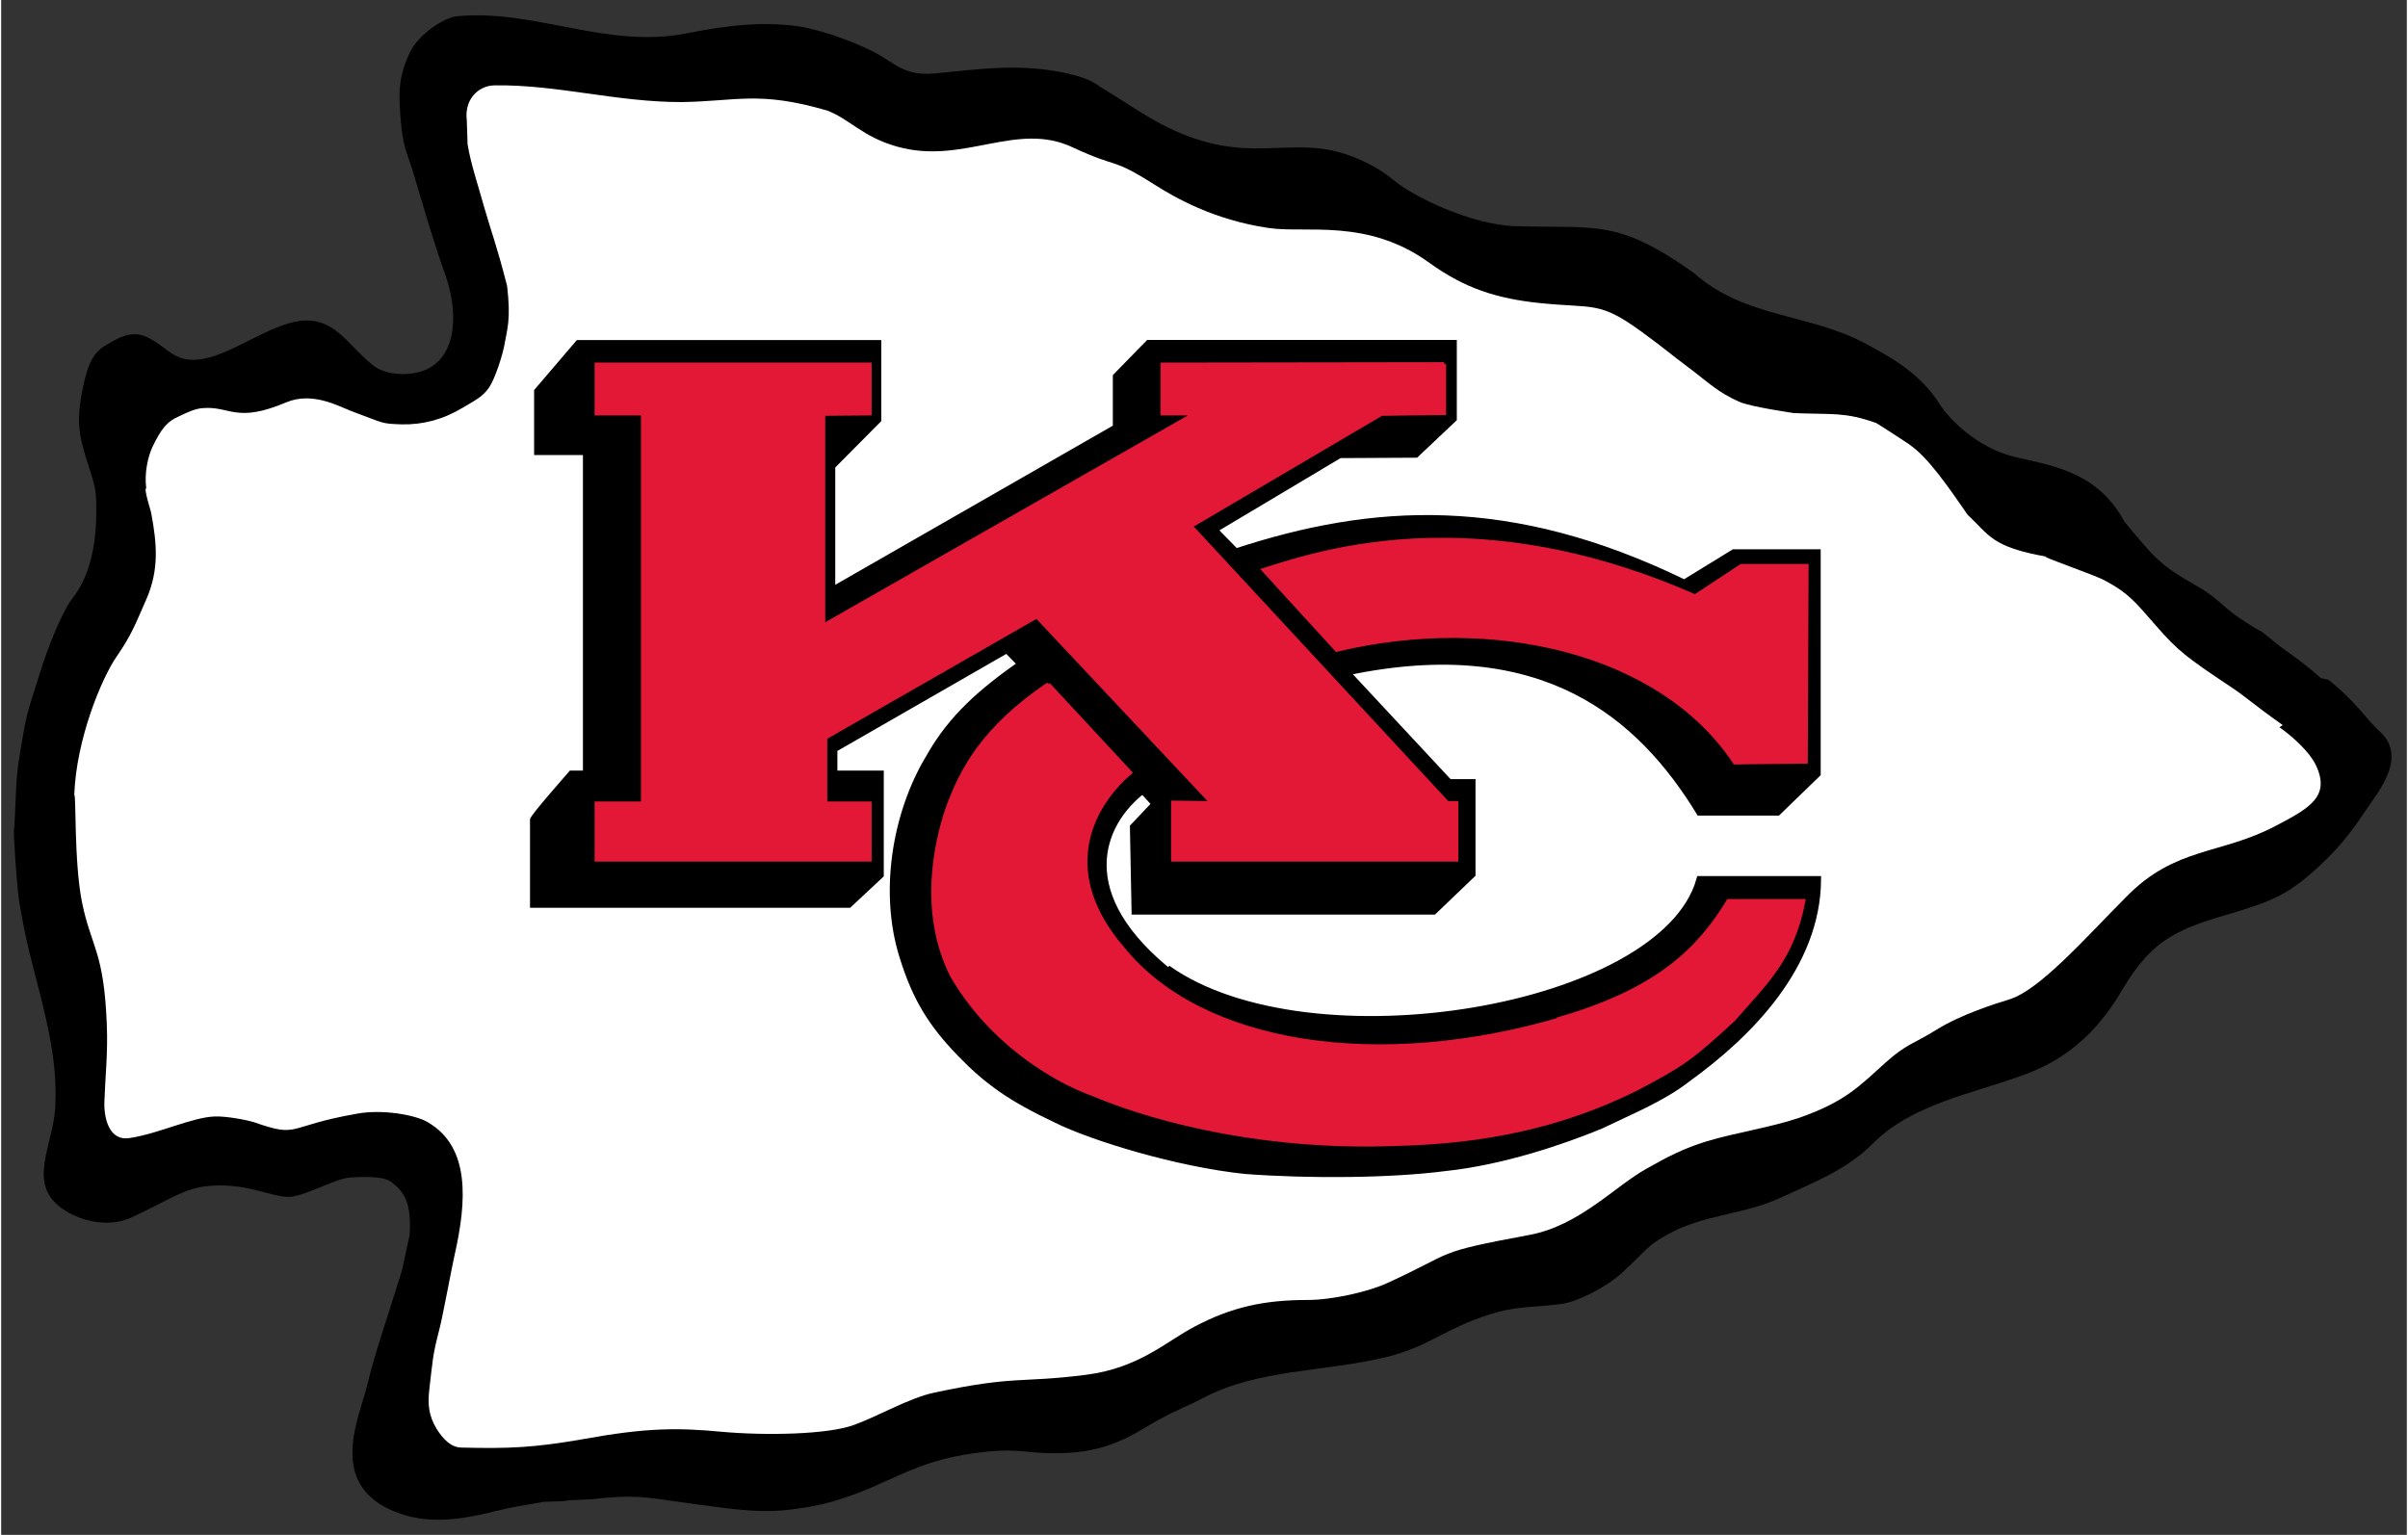 <?xml version="1.0" encoding="UTF-8" standalone="no"?>
<svg xmlns:rdf="http://www.w3.org/1999/02/22-rdf-syntax-ns#" xmlns="http://www.w3.org/2000/svg" xml:space="preserve" height="100.84" width="158.17" version="1.1" xmlns:cc="http://creativecommons.org/ns#" xmlns:dc="http://purl.org/dc/elements/1.1/" viewBox="0 0 158.168 100.937"><rect x="0" y="0" width="158.168" height="100.937" fill="#333333" stroke="none"/><g transform="matrix(.5 0 0 .5 .508 .336)"><path d="m303.99 88.5c-2.68-2.41-4.87-3.74-5.56-4.33-3.96-3.16-0.642-0.642-4.44-3.1-2.73-1.71-3.48-3.1-6.26-4.65-4.98-2.84-5.51-3.64-9.52-8.45-3.48-6.37-8.88-7.28-14.3-8.51-5.24-1.18-8.99-5.35-9.9-6.79-2.78-4.55-7.33-6.74-9.74-8.08-7.44-4.07-16-3.37-22.7-9.36-10.1-7.17-12.8-5.83-23.4-6.15-5.88-0.16-13.5-3.91-16-5.99-2.09-1.77-4.55-2.89-6.69-3.58-7.49-2.3-12.6 1.66-23.1-3.42-3.05-1.5-5.83-3.53-8.83-5.3-1-0.77-2-1.3-5-1.94-6-1.18-11-0.43-17 0.16-4 0.26-5-1.4-8-2.95-3-1.44-6-2.51-9-3.15-4.9-0.86-10.1-0.27-15.4 0.8-10.5 2.09-20-3.21-30.2-2.25-1.7 0.16-5 2.3-6.2 4.71-1.5 3.21-1.5 5.08-1.28 8.29 0.321 4.33 0.802 4.65 1.66 7.44 1.82 6.1 2.78 9.42 4.23 13.5 1.71 4.76 1.66 10.6-2.41 12.5-1.93 0.91-5.19 0.91-7.01-0.482-2.84-2.19-4.39-5.19-7.6-5.83-4.28-0.856-9.42 3.53-14 4.76-4.55 1.18-5.14-1.28-8.29-2.73-2.09-0.963-4.12 0.428-5.3 1.12-2.14 1.18-2.62 3.64-3.16 6.26-0.374 2.09-0.588 4.01-0.053 6.31 0.749 3.32 1.87 5.3 1.93 7.6 0.214 5.78-0.749 10.1-3.1 13.1-1.5 1.93-3.53 7.33-4.12 9.31-2.09 6.63-1.87 5.51-2.89 11.7-0.535 3.16-0.428 6.69-0.696 9.63-0.053 0.535 0.374 7.22 0.696 9.26 0.802 4.98 1.71 8.13 2.78 12.3 1.5 6.05 2.14 9.79 1.98 14.4-0.16 4.76-3.16 9.26-0.321 12.6 1.77 2.09 6.42 3.96 10.2 2.3 3.85-1.71 6.63-3.69 9.63-4.12 5.51-0.749 9.1 1.6 11.5 1.34 2.14-0.268 5.83-2.35 7.6-2.51 1.39-0.107 4.44-0.268 5.51 0.535 1.71 1.28 2.73 2.68 2.46 7.01 0 0.053-1.02 4.65-1.02 4.71-1.77 5.72-3.64 11.1-4.55 15-0.963 4.12-5.46 13.1 3.69 16.7 3.85 1.55 7.92 1.23 13-0.053 2.57-0.642 3.64-0.749 6.05-1.18 0-0.16 3.58-0.107 3.58-0.268l3.21-0.16c5.67-0.642 7.01-0.268 12 0.428 4.71 0.588 9.2 1.5 13.9 0.963 2.35-0.268 4.65-0.696 6.9-1.44 6.53-2.09 9.58-4.92 17.4-5.99 6.53-0.91 6.53 0.214 12.3-0.053 5.99-0.268 9.31-2.84 11.8-4.23 3.05-1.66 3.85-1.82 5.88-2.89 7.38-3.96 16.1-3.48 24.4-5.51 5.83-1.44 8.13-4.17 14.7-5.94 2.62-0.696 5.46-0.642 8.24-1.02 2.14-0.321 5.88-2.19 7.97-4.12 3.58-3.32 3.21-3.48 5.99-5.03 4.65-2.62 9.95-2.57 14.7-4.76 4.39-2.03 8.88-3.74 12.3-7.22 5.03-5.08 13-6.53 19.5-8.88 3.85-1.39 8.93-3.91 13.2-11.2 4.17-7.17 7.86-8.24 15.2-10.4 4.92-1.5 7.06-2.51 10.9-6.1 3.42-3.21 4.65-5.3 6.21-7.54 1.77-2.57 5.19-6.85 1.55-10.1-1.6-1.44-3.26-4.07-6.69-6.74"/><path fill="#100f0d" d="m222.51 141.54"/><path fill="#fff" d="m299 94.7c-4.28-3.05-4.65-3.58-6.9-5.08-5.78-3.85-6.9-4.71-9.74-7.97-2.78-3.16-3.53-4.23-6.69-5.94-1.18-0.696-9.15-3.42-7.7-3.16-7.28-1.28-7.54-2.84-10.4-5.51-2.41-3.48-5.24-7.65-7.7-9.26 0.963 0.588-4.44-2.94-4.39-2.84-4.12-1.44-5.56-1.07-10.8-1.28 0.16 0-5.67-0.802-7.17-1.5-2.68-1.18-4.12-2.57-5.94-3.96-4.07-3.05-2.94-2.35-6.96-5.3-5.46-3.96-6.15-3-13.1-3.69-5.88-0.588-10.1-1.98-14.7-5.3-8.19-5.94-16.2-3.85-21.2-4.6-7.22-1.07-12.3-4.01-15-5.72-5.83-3.69-4.49-1.98-10.7-4.87-7.44-3.53-14.4 2.35-23.1-0.107-4.6-1.28-6.31-3.69-9.26-4.76-8.9-2.6-11.9-1.2-19.1-1.1-8.6 0-16.3-2.3-24.5-2.2-2.3 0-4.07 1.93-3.74 4.55 0 0 0.107 3.16 0.107 3.21 0.428 2.62 1.39 5.4 2.19 8.29 1.02 3.53 1.55 4.71 3 10.3 0.535 4.49 0 5.72-0.321 7.65-0.268 1.55-1.28 4.6-2.03 5.72-0.856 1.28-1.98 1.77-3.48 2.68-2.57 1.55-5.24 2.25-8.02 2.19-2.89-0.107-2.14-0.107-6.69-1.77-1.66-0.642-5.08-2.57-8.51-1.12-6.58 2.78-7.33 0.482-10.9 0.749-1.07 0.053-2.14 0.588-3.16 1.07-1.66 0.696-2.41 1.77-3.48 3.96-0.642 1.34-1.12 3.53-0.856 5.51-0.374 0 0.642 3.1 0.642 3.21 0.802 4.23 1.02 7.54-0.588 11.3-1.55 3.53-1.98 4.76-3.96 7.65-1.93 2.78-5.3 10.8-5.56 18.2 0.268-0.268-0.053 8.77 1.02 14.1 1.18 5.88 2.89 6.37 3.26 16.1 0.16 3.69-0.214 6.9-0.321 10.2-0.053 2.14 0.642 5.14 3.32 4.71 3.85-0.588 8.19-2.73 11.2-2.84 1.5-0.053 4.07 0.428 5.14 0.749 6.1 2.14 4.07 0.535 13.6-1.12 3.16-0.588 7.54 0.107 9.26 1.12 5.62 3.26 5.14 10.4 3.53 17.5-0.268 1.12-1.66 8.56-1.98 9.68-0.963 3.74-0.856 3.96-1.34 7.97-0.214 1.93-0.107 3.42 0.963 5.19 0.91 1.44 1.93 2.46 3.32 2.46 6.21 0.16 9.63 0 16-1.12 8.24-1.5 12.4-1.5 18.1-0.963 5.83 0.535 14.1 0.374 17.5-0.91 3.1-1.12 7.22-3.53 10.5-4.23 10.8-2.3 11.2-1.23 20-2.35 7.01-0.91 10.6-4.44 14.2-6.31 4.92-2.62 9.26-3.53 14.9-3.53 3.32 0 8.08-1.12 10.4-2.19 9.31-4.23 5.83-3.96 18.8-6.37 6.58-1.23 11.3-6.47 15.4-8.72 2.62-1.5 4.92-2.68 7.86-3.58 3.96-1.18 8.4-1.82 12.2-3.1 6.1-2.14 7.97-4.23 11.3-7.22 2.78-2.51 3.69-2.46 6.79-4.39 3.16-1.98 7.76-3.42 9.52-3.96 4.01-1.23 9.9-7.97 15.4-13.5 6.47-6.63 12.5-5.51 19.7-9.36 4.39-2.3 7.22-3.85 5.19-8.02-0.802-1.66-3-3.69-4.76-4.92"/><path d="m153.1 127.7c-13.6-10.6-9.74-20.1-4.01-24.5l1.71 1.87-2.89 3.05 0.214 11h39.2l5.03-4.82v-12h-3l-13.6-14.6c26.1-5.56 38.9 5.83 46.6 18.4h10.2l5.19-5.03v-29h-10.9l-6.53 4.01c-23-11.2-41-10-59-4.1l-2.94-3 16.6-9.9 10-0.053 4.92-4.65v-9.84h-40l-4.23 4.33v6.74l-37.5 21.5v-16.5l6.05-6.1v-9.95h-39.3l-5.35 6.26v7.86h6.42v42.5h-1.98s-5.24 5.94-4.98 6.05v11h41.4l4.12-3.85v-13.2h-6.1v-3.37l22.8-13.1 1.93 1.98c-5.08 3.58-9.1 6.96-12.1 12.3-4.49 7.44-6.1 17.8-3.48 26.1 1.71 5.56 3.85 8.93 7.6 12.8 3.58 3.69 6.63 5.83 12.5 8.61 4.82 2.41 16.1 5.83 24.9 6.74 8.51 0.642 19.2 0.535 26.2-0.374 7.7-0.802 15.7-3.58 20.5-5.56 3.85-1.87 8.13-3.58 11.4-6.15 8.24-5.94 17-14.9 17.1-26.1h-15.4c-4.82 17.2-51.4 25-70.1 11.7" stroke="#000"/><path d="m188.69 47.182-36.984 0.053v6.414h4.328l-48.902 27.898v-27.846l6.092-0.053v-6.414h-35.861v6.414h6.092v51.254h-6.092v7.375h35.861v-7.375h-5.824v-8.658l27.791-15.928 23.037 24.533-5.133-0.055v7.482h37.199v-7.428h-1.176l-33.725-36.396 25.066-14.752 8.23-0.107v-6.412zm0.199 23.074c-11.618-0.079-19.879 2.706-23.877 3.969l9.568 10.475c20.576-4.917 42.646 0.214 52.32 14.803l9.303-0.104 0.105-25.709h-8.551l-6.092 4.01c-12.673-5.588-23.741-7.382-32.777-7.443zm38.012 29.246-0.211 0.002h0.213c-0.001-0.001-0.001-0.001-0.002-0.002zm-90.21-10.26c-8.551 5.826-11.436 11.277-13.307 16.568-1.443 4.383-3.475 13.309 0.641 21.646 5.024 8.658 13.148 13.683 18.6 15.66 8.925 3.741 23.354 7.161 39.709 6.519 11.705-0.267 21.914-2.405 31.748-7.322 5.719-3.046 6.895-3.74 12.613-9.031 4.276-4.917 7.748-7.963 9.191-15.553h-9.834c-3.955 6.52-9.406 11.703-21.912 15.391l0.107 0.055c-24.158 7.162-47.408 3.582-57.723-9.139-8.551-9.834-4.543-18.494 0.908-23.197l-10.75-11.588z" transform="matrix(1.001 0 0 1.001 -.158 0)" stroke="#e31837" stroke-width=".534" fill="#e31837"/></g></svg>
